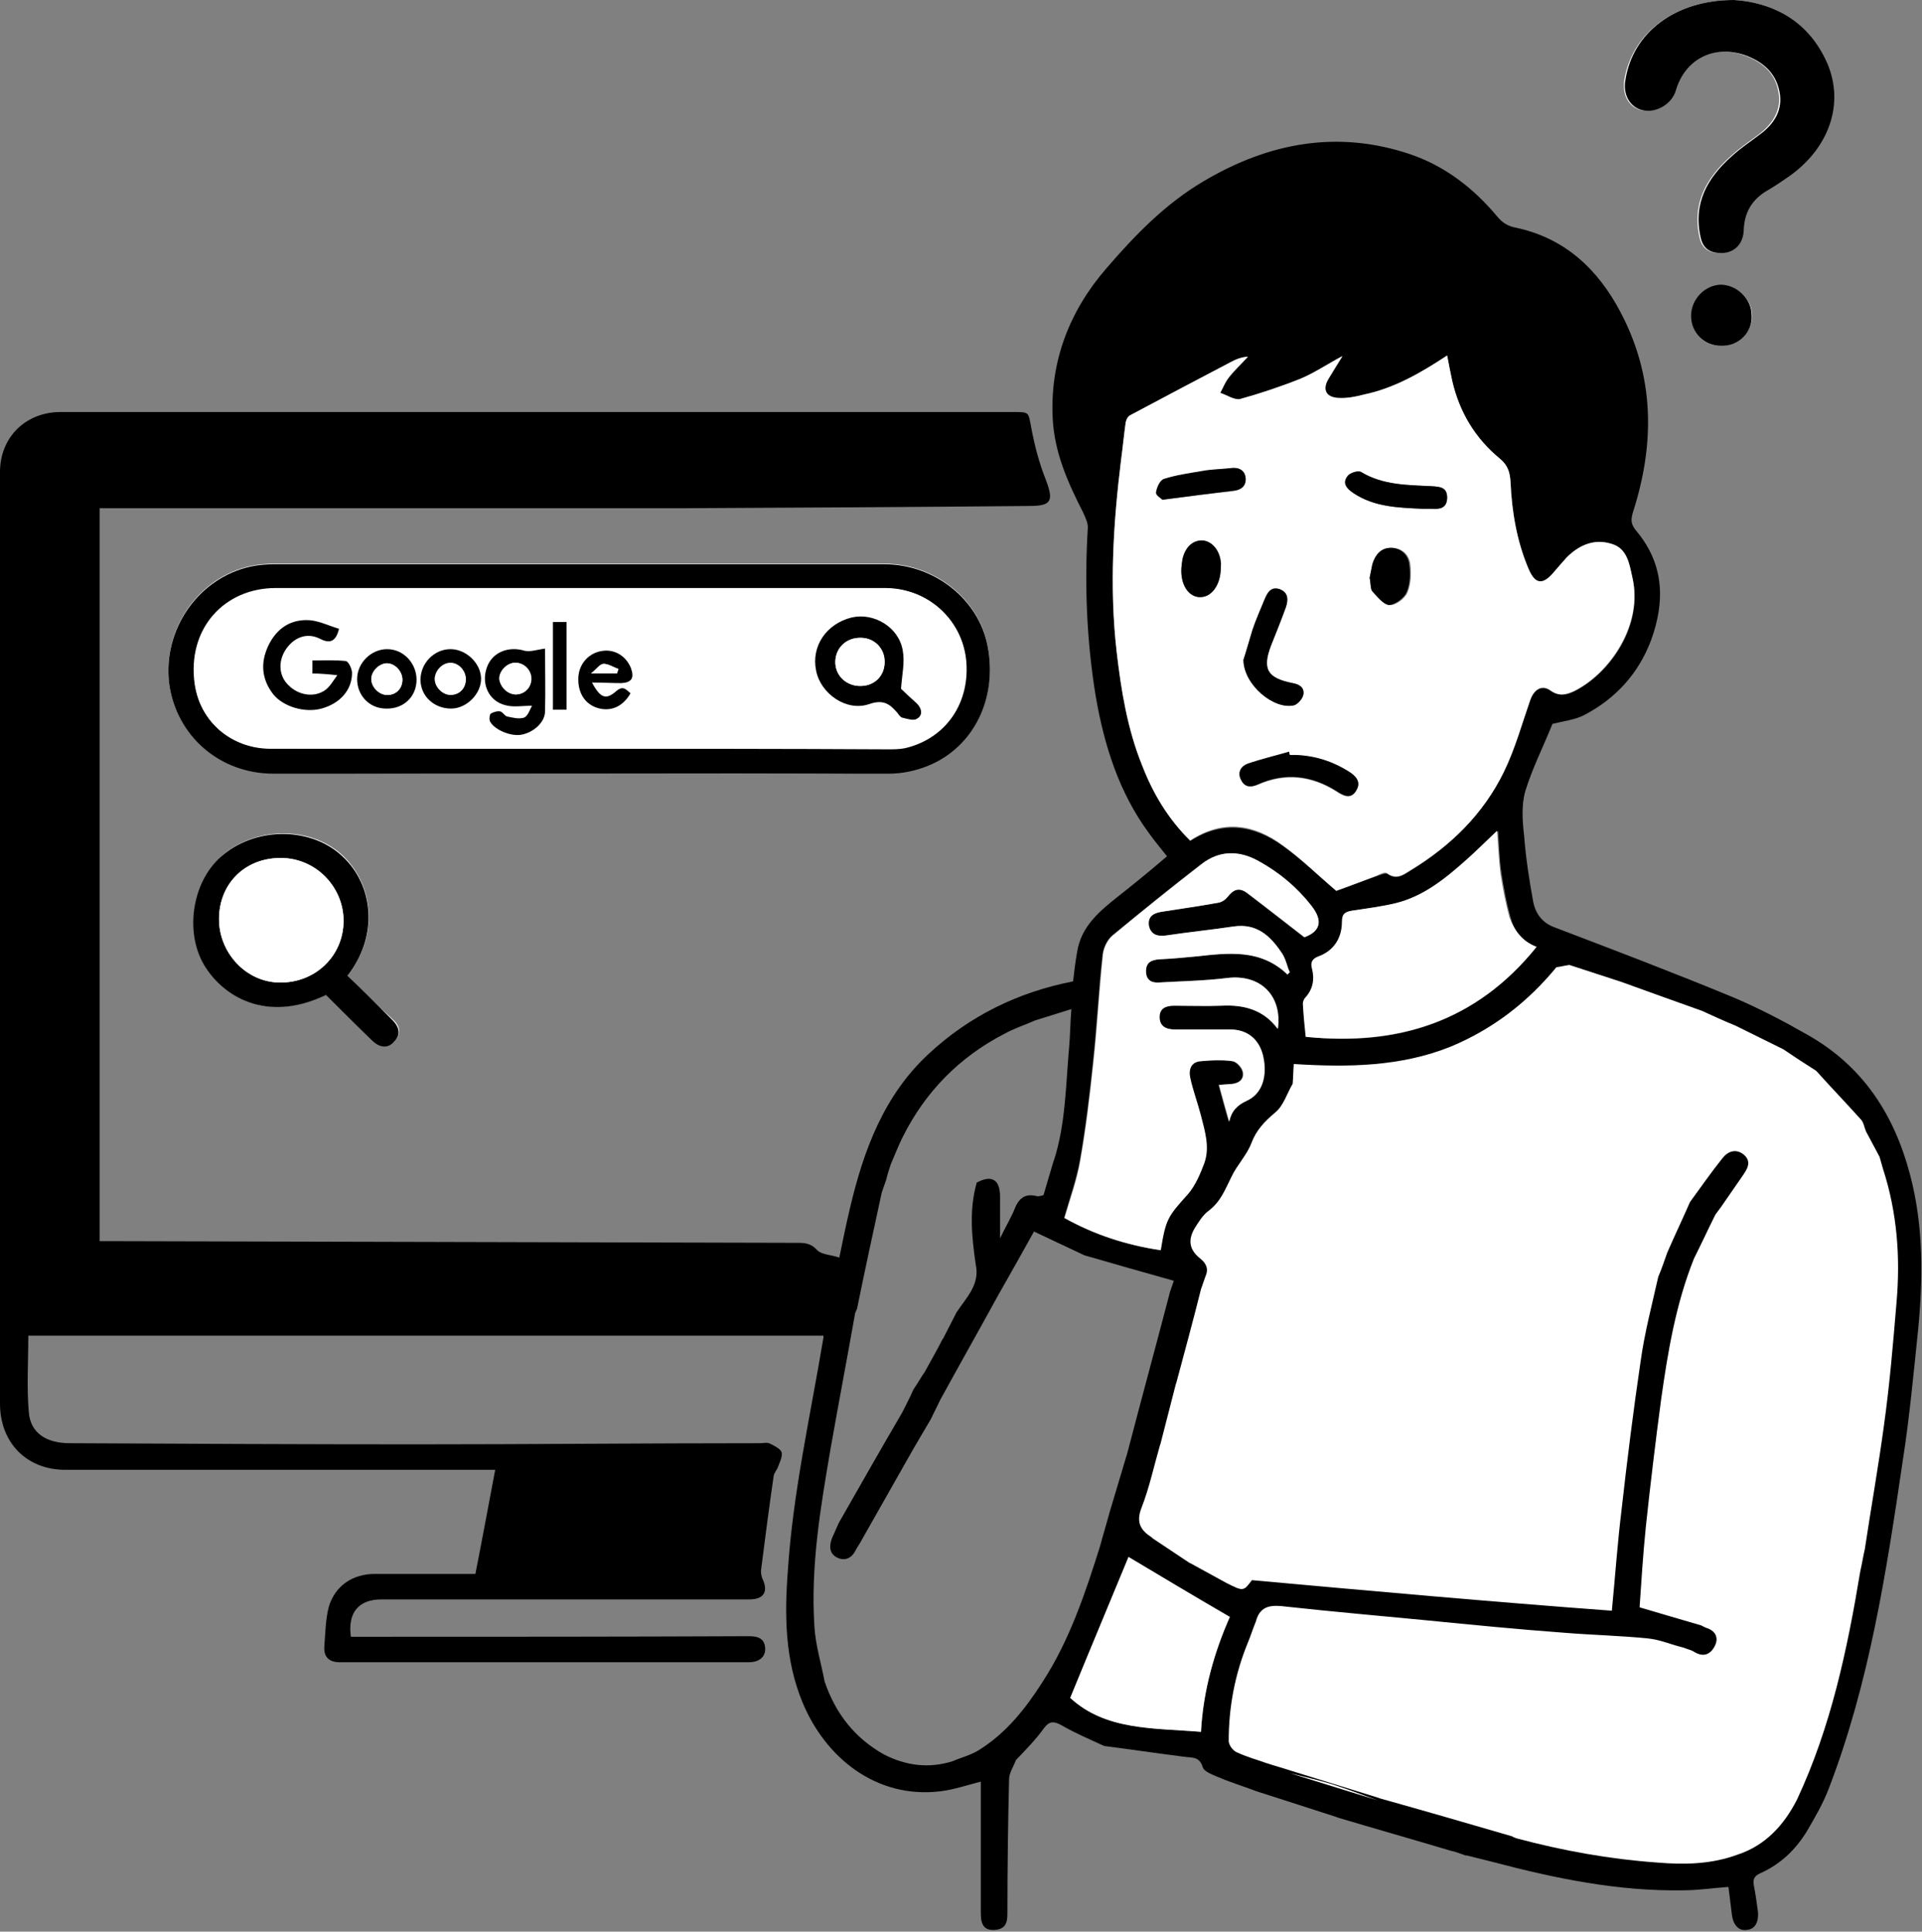 <?xml version="1.0" encoding="utf-8"?>
<!-- Generator: Adobe Illustrator 26.5.0, SVG Export Plug-In . SVG Version: 6.00 Build 0)  -->
<svg version="1.1" id="レイヤー_1" xmlns="http://www.w3.org/2000/svg" xmlns:xlink="http://www.w3.org/1999/xlink" x="0px"
	 y="0px" viewBox="0 0 339.6 341.3" style="enable-background:new 0 0 339.6 341.3;" xml:space="preserve">
<rect x="0" y="0" width="339.6" height="341.3" fill="#808080" stroke="none"/>
<style type="text/css">
	.st0{fill:#FFFFFF;}
</style>
<g>
	<path class="st0" d="M102.4,136.7c18.2,0,36.5,0.1,54.7-0.1c2.3,0,4.8-0.6,6.9-1.4c8.1-3.3,12.3-12,10.5-21.2
		c-1.6-8.2-9.4-14.4-18.2-14.4c-35.9,0-71.9,0-107.8,0c-1.4,0-2.8,0.1-4.2,0.4c-9.3,2-15.6,11.2-14.4,20.7
		c1.1,9.2,8.8,15.9,18.4,15.9C66.4,136.7,84.4,136.7,102.4,136.7z M306.4,0c-10.5,0-18,5.8-19.4,14.1c-0.4,2.7,0.8,4.9,3.1,5.4
		c2.3,0.5,5.1-1.1,5.8-3.5c1.7-5.5,6.7-8.1,12.1-6.3c3.1,1.1,5.6,3,6.2,6.4c0.7,3.3-1,5.8-3.5,7.7c-1.6,1.2-3.4,2.4-4.9,3.8
		c-4.3,3.8-6.9,8.4-5.5,14.4c0.4,1.8,1.5,2.6,3.2,2.7c2.5,0.2,4.3-1.4,4.4-4c0.1-3.1,1.4-5.4,4.1-7c1.4-0.8,2.7-1.7,4-2.6
		c7.3-5.3,9.9-13.5,6.3-20.7C319,3.2,312.7,0.4,306.4,0z M61.4,172.4c5.7-7.3,4.5-16-0.7-21.1c-5.4-5.2-14.9-5.4-21-0.5
		c-5.5,4.4-7.1,13.4-3.6,19.5c3.3,5.7,10.9,10.6,21.6,5.4c2.7,2.7,5.3,5.3,8.1,8c1.4,1.4,2.9,1.5,4,0.2c1.2-1.4,0.8-2.7-0.4-3.8
		C66.6,177.6,64,175.1,61.4,172.4z M304.1,61.1c3.1,0,5.5-2.4,5.5-5.3c0-2.9-2.6-5.4-5.5-5.4c-2.8,0-5.2,2.5-5.2,5.5
		C298.9,58.9,301.1,61.1,304.1,61.1z"/>
	<path d="M179.5,311c-0.4,1.1-1.1,2.1-1.2,3.2c-0.2,8-0.3,16-0.3,24c0,1.6-0.4,2.7-2.3,2.8c-1.7,0.1-2.4-0.8-2.4-2.9
		c0-7.8,0-15.6,0-23.3c-2.4,0.6-4.7,1.4-7.1,1.7c-11.4,1.4-20.4-6-24.4-15.7c-3.1-7.5-3.2-15.3-2.6-23.2c0.9-13.9,4-27.5,6.3-41.3
		c0-0.1,0-0.3,0-0.3c-46.8,0-93.7,0-140.5,0c0,4.7-0.3,9.2,0.1,13.6c0.3,3.6,3.1,5.4,7.2,5.4c20.4,0.1,40.8,0.2,61.1,0.2
		c20.3,0,40.6-0.2,60.9-0.2c0.6,0,1.3-0.2,1.8,0.1c0.8,0.4,1.8,0.9,2,1.5c0.2,0.7-0.3,1.7-0.6,2.5c-0.2,0.6-0.7,1.1-0.8,1.7
		c-0.8,5.5-1.5,10.9-2.2,16.4c-0.1,0.5,0,1.2,0.2,1.7c1.1,2.3,0.3,3.7-2.3,3.7c-15.1,0-30.1,0-45.2,0c-6.6,0-13.2,0-19.8,0
		c-4,0-6,2.3-5.4,6.6c0.8,0,1.6,0,2.3,0c22.7,0,45.4,0,68.1-0.1c1.5,0,2.7,0.4,2.8,2.1c0.1,1.5-1,2.5-2.9,2.5c-24.1,0-48.2,0-72.3,0
		c-1.8,0-2.8-0.9-2.7-2.7c0.2-2.4,0.2-4.8,0.8-7.1c1.1-3.7,4.2-5.8,8.1-5.8c5.9,0,11.7,0,17.8,0c1.2-6.1,2.3-12.1,3.5-18.4
		c-0.9,0-1.7,0-2.5,0c-24.5,0-49,0-73.5,0C4.8,259.7,0,255,0,248c0-54.9,0-109.8,0-164.6c0-6.2,4.6-10.6,10.7-10.6
		c56.2,0,112.4,0,168.6,0c2.6,0,2.4,0.1,2.9,2.7c0.6,3.2,1.4,6.3,2.6,9.3c1.4,3.7,1,4.6-2.9,4.6c-20.5,0.2-41,0.3-61.5,0.4
		C87,89.8,53.6,89.8,20.1,89.8c-0.8,0-1.6,0-2.5,0c0,43.2,0,86.2,0,129.5c0.8,0,1.6,0,2.4,0c40.4,0.1,80.7,0.2,121.1,0.3
		c1.3,0,2.3,0.2,3.3,1.3c0.8,0.8,2.4,0.8,3.9,1.3c0.6-2.9,1.2-5.9,1.9-8.8c2.4-10.2,6-19.9,13.9-27.2c7.2-6.7,15.8-10.9,25.5-12.8
		c0.2-1.7,0.4-3.4,0.7-5.1c0.7-4.7,4.1-7.4,7.5-10.1c2.8-2.2,5.6-4.5,8.4-6.9c-1.1-1.4-2.2-2.7-3.2-4.1c-5.3-7.2-7.9-15.5-9.4-24.2
		c-1.6-9.8-2-19.7-1.4-29.6c0.1-0.9-0.4-1.9-0.8-2.8c-2.7-5.3-5.1-10.6-5.4-16.7c-0.5-10.1,3-19,9.5-26.5c5-5.8,10.4-11.4,17.2-15.4
		c11.5-6.8,23.7-9.1,36.6-4.7c6.1,2.1,11.1,6,15.2,10.9c0.9,1.1,1.8,1.7,3.2,2c8.7,1.8,14.6,7.3,18.6,14.9
		c6.1,11.5,6.1,23.4,2.2,35.5c-0.4,1.4-0.3,2.1,0.7,3.3c4.9,5.9,5,12.5,2.5,19.3c-2.2,5.8-6.2,10.2-11.7,13.1
		c-1.7,0.9-3.7,1.1-5.7,1.6c-1.5,3.8-3.5,7.7-4.8,11.9c-0.7,2.5-0.5,5.3-0.2,7.9c0.3,3.9,0.9,7.8,1.6,11.6c0.4,2.1,1.6,3.8,3.9,4.6
		c10.5,4,21,8,31.4,12.3c4.5,1.9,8.9,4.2,13.1,6.6c9.8,5.5,15.4,14.1,18.2,24.8c2.4,9.1,2.3,18.3,1.4,27.5c-0.8,7.7-1.5,15.3-2.7,23
		c-2.9,19.7-5.9,39.3-13.1,58c-1,2.6-2.4,5-3.8,7.4c-2,3.3-4.7,5.9-8.3,7.5c-1.1,0.5-1.3,1.1-1.1,2.2c0.3,1.5,0.5,3,0.7,4.5
		c0.2,1.9-0.5,3.2-2,3.3c-1.4,0.2-2.4-0.9-2.6-2.8c-0.2-1.6-0.4-3.3-0.6-4.8c-2.8,0.2-5.4,0.6-8,0.6c-11.5,0.2-22.6-2.1-33.6-5
		c-1.6-0.4-3.2-0.8-4.8-1.2c0,0,0.1,0.1,0.1,0.1c-0.9-0.3-1.8-0.7-2.8-0.9c-6.7-2-13.4-3.9-20.1-5.9c0,0,0.1,0,0.1,0
		c-5-1.6-9.9-3.2-14.9-4.8l0.1,0c-2.2-0.8-4.4-1.5-6.5-2.4c-0.9-0.4-2.3-0.9-2.5-1.7c-0.6-1.9-1.9-1.6-3.3-1.8
		c-4.7-0.6-9.4-1.3-14.1-1.9c-2.6-1.2-5.2-2.3-7.6-3.7c-1.3-0.7-2.1-0.7-3,0.5C183,307.4,181.2,309.2,179.5,311z M157.4,205.7
		c-0.3,0.9-0.6,1.8-0.8,2.7c-0.3,0.8-0.5,1.5-0.8,2.3c-1.5,6.9-3,13.8-4.4,20.7c0,0,0-0.1,0-0.1c-0.1,0.2-0.2,0.5-0.3,0.7
		c-1.4,7.9-2.9,15.8-4.3,23.7c-1.8,10.5-3.6,21-2.9,31.7c0.2,3.3,1.2,6.5,1.8,9.7c1.9,5.6,5.3,10,10.5,12.9c3.9,2,7.9,2.5,12.1,1.2
		c1.6-0.7,3.3-1.1,4.7-2c4.8-3,8.2-7.3,11.2-12c4.8-7.4,7.6-15.8,10.2-24.1c0.5-1.9,1.1-3.8,1.6-5.7c1.1-3.6,2.1-7.1,3.2-10.7
		c2.5-9.6,5.1-19.1,7.6-28.7l0,0.1c0.2-0.7,0.5-1.4,0.6-1.8c-5.4-1.5-10.6-3-15.8-4.5c-3-1.4-5.9-2.8-8.9-4.2
		c-2.1,3.8-4.2,7.5-6.3,11.2c-3.4,6.2-6.9,12.4-10.3,18.6c-0.5,1.1-1.1,2.2-1.6,3.3c-1,1.7-2,3.4-3,5.1c-3.1,5.5-6.2,10.9-9.3,16.4
		c-0.3,0.6-0.7,1.1-1,1.7c-0.7,1.4-1.9,2-3.3,1.3c-1.4-0.7-1.4-2.1-0.9-3.4c0.4-0.9,0.8-1.8,1.2-2.7c3.7-6.5,7.4-13,11.2-19.5
		c0.7-1.4,1.4-2.7,2-4.1c0.7-1,1.3-2.1,2-3.1c1.1-2,2.2-3.9,3.2-5.9c0,0,0,0.1,0,0.1c0.8-1.6,1.6-3.1,2.4-4.7
		c1.7-2.6,4.2-4.9,3.4-8.5c-0.7-4.8-1.2-9.7,0.2-14.5l-0.1,0.1c2.7-1.5,4.2-0.6,4.2,2.4c0,2.3,0,4.6,0,7.4c1-2.1,2-3.7,2.7-5.5
		c0.8-1.8,2-2.5,4-1.9l-0.1,0c0.4-0.1,1-0.1,1.1-0.3c0.6-2,1.2-4.1,1.8-6.1l0,0.1c2.1-6.5,2.1-13.3,2.7-20c0.2-2.2,0.2-4.3,0.4-6.8
		c-2.3,0.7-4.4,1.4-6.4,2c-1.8,0.8-3.7,1.4-5.5,2.4c-7.9,4.1-13.9,10.2-17.9,18.2C158.7,202.5,158.1,204.1,157.4,205.7
		C157.4,205.8,157.4,205.7,157.4,205.7z M236.1,157.4c2-0.7,4.6-1.7,7.2-2.6c0.6-0.2,1.5-0.6,1.8-0.4c1.7,1.2,2.9,0.2,4.2-0.6
		c7-4.3,12.7-9.9,16.4-17.3c2-4.1,3.2-8.5,4.7-12.8c0.7-1.9,2.1-2.7,3.6-1.6c1.5,1,2.8,0.7,4.1,0.1c6.3-3.1,12.4-11.7,10.3-20.2
		c-0.5-2.2-1-4.9-3.6-5.8c-3.1-1-5.7,0.1-8,2.4c-0.7,0.8-1.5,1.6-2.1,2.4c-2.1,2.5-3.4,2.4-4.7-0.6c-2-4.8-2.8-9.9-3.1-15.1
		c-0.1-1.7-0.4-3-1.8-4.1c-4.4-3.6-7.2-8.2-8.5-13.8c-0.3-1.4-0.6-2.9-0.9-4.5c-4.7,3.1-9.3,5.8-14.7,6.9c-1.5,0.3-3,0.6-4.5,0.6
		c-2.3-0.1-2.9-1.6-1.7-3.5c0.7-1.1,1.4-2.3,2.4-3.9c-2.8,1.5-5,3-7.4,4c-3.5,1.4-7,2.7-10.7,3.6c-1,0.3-2.3-0.7-3.5-1.1
		c0.5-0.9,0.8-1.9,1.5-2.7c1-1.3,2.3-2.5,3.4-3.7c-1.2,0.1-2.1,0.5-3.1,1c-5.9,3.1-11.7,6.1-17.6,9.3c-0.4,0.2-0.8,0.8-0.9,1.3
		c-0.3,2.2-0.5,4.3-0.8,6.5c-1.4,11.3-2.1,22.6-0.8,34c0.8,6.9,1.9,13.6,4.5,20.1c2,5,4.7,9.5,8.5,13.3c5.8-3.7,11.3-2.8,16.4,0.9
		C229.8,151.7,232.7,154.5,236.1,157.4z M227.5,172.2c0.1-0.1,0.2-0.2,0.3-0.4c-0.4-1.1-0.7-2.4-1.4-3.4c-2-3-4.4-5.3-8.5-4.7
		c-4,0.6-8,1-12,1.6c-1.5,0.2-2.7-0.1-3-1.8c-0.3-1.6,0.9-2.2,2.3-2.4c3.3-0.6,6.7-1,10-1.6c0.6-0.1,1.2-0.6,1.6-1
		c1-1.3,2.1-1.8,3.5-0.7c3.3,2.5,6.6,5.1,10.1,7.8c2.8-1,3.4-2.8,1.2-5.6c-2.5-3.2-5.6-5.8-9.2-7.8c-3.6-1.9-7-2-10.2,0.5
		c-5.3,4.1-10.5,8.3-15.7,12.6c-0.9,0.7-1.5,2.1-1.7,3.3c-0.7,6.3-1,12.7-1.7,19.1c-0.6,5.8-1.3,11.6-2.3,17.3
		c-0.6,3.4-1.8,6.7-2.8,10.2c5.3,3,11,4.8,17,5.7c0.8-5.5,1.2-5.9,4.8-9.9c1.3-1.5,2.2-3.6,2.9-5.5c1-2.8,0.1-5.6-0.6-8.4
		c-0.6-2.2-1.4-4.4-1.9-6.7c-0.3-1.5,0.2-2.7,1.9-2.9c1.9-0.1,3.7-0.2,5.6,0c0.7,0.1,1.6,1.1,1.8,1.8c0.3,1.2-0.4,2-1.7,2.2
		c-0.8,0.1-1.6,0.1-2.5,0.2c0.6,2.3,1.2,4.4,1.8,6.5c0.4-2,1.4-3,3.1-3.7c2.7-1.2,3.7-4.3,2.9-7.9c-0.7-2.9-2.8-4.7-5.8-4.7
		c-3.3,0-6.5,0-9.8,0c-1.6,0-2.7-0.6-2.7-2.2c0-1.6,1.2-2,2.6-2c2.8,0,5.6,0.1,8.4,0c3.9-0.2,7.4,0.7,9.9,4.1c0.8-5.9-3.1-9.7-8.9-9
		c-4,0.5-8.1,0.5-12.1,0.8c-1.4,0.1-2.3-0.5-2.3-2c0-1.5,1-2,2.4-2.1c2.1-0.1,4.2-0.3,6.4-0.5C217,168.3,222.8,167.6,227.5,172.2z
		 M271.5,167.3c-2.7-1-4-2.9-4.6-5.2c-0.7-2.5-1.2-5.2-1.6-7.8c-0.4-2.5-0.4-5.1-0.6-7.5c-1.8,1.7-3.5,3.5-5.4,5.1
		c-3.7,3.3-7.6,6.5-12.6,7.7c-2.5,0.6-5.1,0.9-7.6,1.3c-1.2,0.2-1.8,0.5-1.8,2c-0.1,2.9-1.4,5.1-4.2,6.1c-1.1,0.4-1.4,0.9-1.1,2.1
		c0.5,1.9,0.2,3.7-1.2,5.2c-0.2,0.3-0.5,0.7-0.4,1c0.1,2,0.3,3.9,0.5,5.9C246.9,184.9,260.8,180.6,271.5,167.3z M199.4,275.1
		c-3.3,8-6.7,16.3-10.3,24.9c6.2,5.8,14.7,5.3,23.1,6c0.4-7.4,2.4-14.2,5.1-20.3C211.1,282.1,205.1,278.5,199.4,275.1z"/>
	<path d="M102.4,136.7c-18,0-36.1,0-54.1,0c-9.5,0-17.2-6.7-18.4-15.9c-1.2-9.6,5.2-18.7,14.4-20.7c1.4-0.3,2.8-0.4,4.2-0.4
		c35.9,0,71.9,0,107.8,0c8.8,0,16.6,6.2,18.2,14.4c1.8,9.2-2.4,17.9-10.5,21.2c-2.2,0.9-4.6,1.4-6.9,1.4
		C138.9,136.7,120.7,136.7,102.4,136.7z M102.3,132.3C102.3,132.3,102.3,132.3,102.3,132.3c18.2,0,36.4,0,54.5,0c1,0,2,0,3-0.2
		c7.2-1.7,11.6-8.1,10.8-15.7c-0.8-7.1-6.8-12.4-14-12.5c-5,0-10,0-15,0c-31,0-61.9,0-92.9,0c-9,0-15.7,7.1-14.3,17
		c1,6.7,6.5,11.3,13.3,11.3C65.9,132.3,84.1,132.3,102.3,132.3z"/>
	<path d="M306.4,0c6.3,0.4,12.6,3.2,16.1,10.4c3.6,7.3,1,15.5-6.3,20.7c-1.3,0.9-2.6,1.8-4,2.6c-2.7,1.6-4,3.9-4.1,7
		c-0.1,2.6-1.9,4.2-4.4,4c-1.7-0.1-2.8-0.9-3.2-2.7c-1.4-6.1,1.2-10.6,5.5-14.4c1.5-1.4,3.2-2.5,4.9-3.8c2.6-1.9,4.2-4.4,3.5-7.7
		c-0.7-3.4-3.1-5.3-6.2-6.4c-5.5-1.8-10.5,0.8-12.1,6.3c-0.7,2.4-3.5,4-5.8,3.5c-2.3-0.5-3.6-2.8-3.1-5.4C288.5,5.8,295.9,0,306.4,0
		z"/>
	<path d="M61.4,172.4c2.7,2.6,5.3,5.2,7.9,7.8c1.2,1.2,1.6,2.5,0.4,3.8c-1.1,1.3-2.6,1.2-4-0.2c-2.7-2.6-5.4-5.3-8.1-8
		C47,180.9,39.3,176,36,170.4c-3.5-6.1-1.9-15.2,3.6-19.5c6.1-4.9,15.6-4.7,21,0.5C65.9,156.4,67,165.2,61.4,172.4z M38.7,162.4
		c0,6,4.9,11.1,10.7,11.2c6.3,0.1,11.3-4.7,11.3-10.9c0-6.1-5-11.2-11.2-11.1C43.2,151.7,38.7,156.2,38.7,162.4z"/>
	<path d="M304.1,61.1c-3,0-5.3-2.3-5.3-5.3c0-2.9,2.4-5.4,5.2-5.5c2.9,0,5.5,2.5,5.5,5.4C309.7,58.7,307.2,61.2,304.1,61.1z"/>
	<path class="st0" d="M236.1,157.4c-3.4-2.9-6.2-5.7-9.4-8c-5.1-3.8-10.6-4.7-16.4-0.9c-3.9-3.8-6.6-8.3-8.5-13.3
		c-2.6-6.4-3.7-13.2-4.5-20.1c-1.3-11.4-0.6-22.7,0.8-34c0.3-2.2,0.5-4.4,0.8-6.5c0.1-0.5,0.4-1.1,0.9-1.3
		c5.8-3.1,11.7-6.2,17.6-9.3c0.9-0.5,1.9-0.9,3.1-1c-1.1,1.2-2.4,2.4-3.4,3.7c-0.6,0.8-1,1.8-1.5,2.7c1.2,0.4,2.5,1.3,3.5,1.1
		c3.6-1,7.2-2.2,10.7-3.6c2.4-1,4.6-2.5,7.4-4c-1,1.6-1.7,2.7-2.4,3.9c-1.2,1.9-0.6,3.4,1.7,3.5c1.5,0.1,3-0.2,4.5-0.6
		c5.3-1.1,10-3.8,14.7-6.9c0.3,1.6,0.6,3.1,0.9,4.5c1.3,5.6,4.1,10.2,8.5,13.8c1.4,1.2,1.7,2.5,1.8,4.1c0.2,5.2,1.1,10.3,3.1,15.1
		c1.2,3,2.6,3.2,4.7,0.6c0.7-0.8,1.4-1.6,2.1-2.4c2.2-2.2,4.9-3.4,8-2.4c2.7,0.8,3.1,3.5,3.6,5.8c2,8.4-4,17.1-10.3,20.2
		c-1.3,0.6-2.6,1-4.1-0.1c-1.5-1.1-2.9-0.3-3.6,1.6c-1.5,4.3-2.7,8.7-4.7,12.8c-3.6,7.4-9.3,13-16.4,17.3c-1.3,0.8-2.5,1.8-4.2,0.6
		c-0.4-0.3-1.2,0.1-1.8,0.4C240.7,155.7,238.1,156.7,236.1,157.4z M219.7,116.6c0,4.5,5.5,8.9,9,8c0.7-0.2,1.5-1.2,1.6-1.9
		c0.2-1.2-0.7-1.8-1.9-2c-4.6-0.9-5.5-2.5-3.8-6.7c0.9-2.2,1.8-4.4,2.6-6.7c0.4-1.2,0.6-2.6-1.1-3.2c-1.6-0.6-2.2,0.7-2.7,1.9
		c-0.7,1.8-1.5,3.5-2.1,5.3C220.7,113.3,220.1,115.4,219.7,116.6z M227.9,133.4c0-0.2-0.1-0.3-0.1-0.5c-2.5,0.7-4.9,1.3-7.3,2.1
		c-1.3,0.4-1.9,1.6-1.2,2.9c0.6,1.2,1.6,1.3,2.9,0.8c4.9-2.2,9.6-1.6,14,1.2c1.2,0.8,2.5,1.4,3.4-0.1c0.9-1.5,0-2.6-1.3-3.4
		C235.1,134.3,231.6,133.4,227.9,133.4z M251.3,89.9c0.5,0,1.1,0,1.6,0c1.4,0,2.8,0,2.8-1.9c0.1-2-1.3-2-2.9-2.1
		c-4.2-0.2-8.5-0.2-12.3-2.5c-0.5-0.3-1.9,0.1-2.3,0.6c-1.2,1.3-0.3,2.3,0.9,3.1C242.8,89.6,247.1,89.7,251.3,89.9z M205.4,88.3
		c4.6-0.6,8.5-1.1,12.4-1.5c1.4-0.2,2.3-0.9,2.2-2.2c-0.1-1.4-1.2-1.9-2.6-1.8c-1.6,0.2-3.3,0.2-5,0.5c-2.3,0.4-4.6,0.7-6.8,1.4
		c-0.7,0.2-1.3,1.5-1.4,2.4C204.2,87.5,205.2,88.1,205.4,88.3z M242,102.1c0.2,0.8,0.1,1.7,0.6,2.3c0.8,1,1.9,2.4,3,2.5
		c1,0.1,2.6-1.1,3.1-2.2c0.6-1.5,0.7-3.3,0.5-5c-0.2-1.7-1.5-2.9-3.3-2.9c-1.7,0-2.8,1.2-3.2,2.8C242.3,100.4,242.2,101.3,242,102.1
		z M215.7,100.3c0-0.3,0-0.7,0-1c-0.2-2.1-1.6-3.7-3.2-3.8c-1.8-0.1-3.2,1.3-3.6,3.5c0,0.3-0.1,0.5-0.1,0.8c-0.4,3,0.9,5.5,3,5.7
		C214,105.7,215.7,103.4,215.7,100.3z"/>
	<path class="st0" d="M227.5,172.2c-4.8-4.6-10.5-3.8-16.2-3.2c-2.1,0.2-4.2,0.4-6.4,0.5c-1.4,0.1-2.4,0.5-2.4,2.1
		c0,1.5,0.9,2.1,2.3,2c4-0.2,8.1-0.3,12.1-0.8c5.8-0.7,9.7,3.1,8.9,9c-2.5-3.4-6-4.3-9.9-4.1c-2.8,0.1-5.6,0-8.4,0
		c-1.4,0-2.6,0.4-2.6,2c0,1.6,1.1,2.2,2.7,2.2c3.3,0,6.5,0,9.8,0c3,0,5.1,1.7,5.8,4.7c0.8,3.6-0.2,6.7-2.9,7.9
		c-1.7,0.8-2.7,1.8-3.1,3.7c-0.6-2.1-1.2-4.3-1.8-6.5c1-0.1,1.7-0.1,2.5-0.2c1.3-0.2,2-1,1.7-2.2c-0.2-0.8-1.1-1.7-1.8-1.8
		c-1.8-0.3-3.7-0.2-5.6,0c-1.7,0.1-2.2,1.4-1.9,2.9c0.5,2.3,1.3,4.4,1.9,6.7c0.7,2.8,1.6,5.6,0.6,8.4c-0.7,1.9-1.6,4-2.9,5.5
		c-3.6,4-3.9,4.4-4.8,9.9c-6-0.9-11.6-2.7-17-5.7c1-3.4,2.2-6.7,2.8-10.2c1-5.7,1.7-11.5,2.3-17.3c0.7-6.3,1-12.7,1.7-19.1
		c0.1-1.1,0.8-2.5,1.7-3.3c5.2-4.3,10.4-8.5,15.7-12.6c3.2-2.5,6.7-2.5,10.2-0.5c3.6,2,6.7,4.6,9.2,7.8c2.2,2.8,1.5,4.6-1.2,5.6
		c-3.5-2.7-6.8-5.3-10.1-7.8c-1.5-1.1-2.5-0.6-3.5,0.7c-0.4,0.5-1,0.9-1.6,1c-3.3,0.6-6.7,1.1-10,1.6c-1.4,0.2-2.5,0.8-2.3,2.4
		c0.3,1.6,1.5,2,3,1.8c4-0.6,8-1,12-1.6c4.1-0.6,6.5,1.7,8.5,4.7c0.7,1,0.9,2.3,1.4,3.4C227.8,171.9,227.6,172,227.5,172.2z"/>
	<path class="st0" d="M271.5,167.3c-10.7,13.3-24.6,17.5-40.8,15.9c-0.2-1.9-0.4-3.9-0.5-5.9c0-0.3,0.2-0.8,0.4-1
		c1.4-1.5,1.7-3.3,1.2-5.2c-0.3-1.1,0.1-1.7,1.1-2.1c2.8-1,4.2-3.3,4.2-6.1c0-1.5,0.6-1.8,1.8-2c2.6-0.4,5.1-0.7,7.6-1.3
		c5-1.2,8.9-4.4,12.6-7.7c1.8-1.6,3.6-3.4,5.4-5.1c0.2,2.4,0.3,5,0.6,7.5c0.4,2.6,0.9,5.2,1.6,7.8
		C267.6,164.4,268.9,166.3,271.5,167.3z"/>
	<path class="st0" d="M199.4,275.1c5.7,3.4,11.7,7,17.9,10.6c-2.7,6.1-4.7,12.9-5.1,20.3c-8.3-0.7-16.8-0.2-23.1-6
		C192.6,291.4,196.1,283.1,199.4,275.1z"/>
	<path class="st0" d="M227.9,313.3c2.4,0.6,4.9,1.2,7.3,1.9c2.8,0.9,5.5,1.9,8.2,2.9C238.2,316.5,233.1,314.9,227.9,313.3z"/>
	<path class="st0" d="M221.2,279.2C221.2,279.2,221.2,279.1,221.2,279.2c-1.5,2-1.5,2-4.5,0.5l-6.2-3.4c-0.1-0.1-0.3-0.1-0.4-0.2
		c-2.1-1.4-4.2-2.8-6.3-4.2c-0.2-0.1-0.3-0.3-0.5-0.4c-2-1.3-2.5-2.8-1.6-5.1c1.4-3.6,2.2-7.4,3.3-11.2c0,0,0,0.1,0,0.1
		c0.9-3.6,1.9-7.3,2.8-10.9c0,0,0,0.1,0,0.1c1.5-5.6,3-11.1,4.4-16.7c0.3-0.8,0.5-1.5,0.8-2.3c0.6-1.3,0.1-2.3-0.9-3.1
		c-1.9-1.5-2.3-3.2-1-5.4c0.7-1.1,1.4-2.3,2.5-3.1c2.1-1.6,2.9-3.8,4-6c1-2.1,2.7-3.8,3.5-5.9c0.9-2.4,2.4-3.9,4.3-5.5
		c1.4-1.2,2-3.3,3-5c0.1-1.1,0.1-2.2,0.2-3.5c9.5,0.6,18.9,0.5,27.8-3.1c7.4-3.1,13.5-7.8,18.6-14c0.8-0.1,1.5-0.3,2.3-0.4
		c3.1,1,6.1,2,9.2,3c4.7,1.7,9.4,3.4,14.2,5.1c2,0.9,3.9,1.8,5.9,2.6c2.8,1.4,5.7,2.8,8.5,4.2c1.9,1.3,3.9,2.6,5.8,3.8
		c2.6,2.9,5.3,5.7,7.9,8.6c0.5,0.5,0.6,1.4,0.9,2.1c0.8,1.5,1.6,3,2.4,4.5c0.2,0.7,0.4,1.4,0.6,2.1c2.5,7.7,3.1,15.6,2.4,23.6
		c-0.6,7.2-1.2,14.4-2.2,21.6c-1,7.4-2.3,14.7-3.4,22c-0.3,1.3-0.5,2.6-0.8,3.9c-2.3,13.9-5.2,27.6-11.2,40.4
		c-2.3,4.5-5.6,8.1-10.5,9.7c-4.6,1.7-9.4,1.8-14.1,1.4c-8.5-0.6-16.8-2.1-25-4.3c-0.3-0.1-0.5-0.2-0.7-0.3l0.1,0
		c-7.9-2.3-15.8-4.6-23.7-6.8l0.1,0c-5.2-1.6-10.3-3.2-15.5-4.8c-1.5-0.5-3-0.9-4.5-1.4c-1.7-0.6-3.5-1.1-5.2-1.9
		c-0.7-0.3-1.4-1.3-1.4-2c0-6,1.1-11.8,3.4-17.4c0.5-1.2,0.9-2.5,1.4-3.7c0.8-3.1,3.1-2.9,5.6-2.6c8.2,0.9,16.4,1.6,24.6,2.4
		c8.1,0.8,16.2,1.6,24.4,2.2c4.9,0.4,9.8,0.5,14.7,1c2.1,0.2,4.1,1.1,6.2,1.6c0.7,0.3,1.4,0.4,2,0.8c1.5,0.9,2.7,0.5,3.5-0.9
		c0.8-1.4,0.4-2.7-1.2-3.3c-0.4-0.1-0.7-0.3-1.1-0.5c-3.5-1-7.1-2.1-10.9-3.2c0.3-4.4,0.6-9.3,1.1-14.2c0.8-7.5,1.7-15,2.7-22.5
		c1.2-8.5,2.6-16.9,5.8-24.9c1.3-2.6,2.5-5.2,3.8-7.8c0.7-0.9,1.4-1.9,2-2.8c0.9-1.3,1.8-2.6,2.7-3.9c0.9-1.3,1.8-2.6,0.3-3.9
		c-1.4-1.1-2.8-0.6-3.8,0.7c-2,2.5-3.8,5.1-5.7,7.7c-1.3,3-2.7,5.9-4,8.9c-0.5,1.4-1,2.9-1.6,4.3c-1.1,4.9-2.4,9.8-3.1,14.8
		c-1.3,8.8-2.4,17.6-3.4,26.5c-0.7,5.7-1.1,11.5-1.7,17.7C263.2,283,242.2,281.1,221.2,279.2c-1.5,2-1.5,2-4.5,0.5"/>
	<path class="st0" d="M102.3,132.3c-18.2,0-36.4,0-54.5,0c-6.8,0-12.4-4.7-13.3-11.3c-1.4-10,5.3-17,14.3-17c31,0,61.9,0,92.9,0
		c5,0,10,0,15,0c7.2,0,13.2,5.4,14,12.5c0.8,7.6-3.5,14-10.8,15.7c-1,0.2-2,0.2-3,0.2C138.7,132.3,120.5,132.3,102.3,132.3
		C102.3,132.3,102.3,132.3,102.3,132.3z M159.2,121.7c0.2-2.6,0.7-4.7,0.3-6.6c-0.8-4.1-5.1-6.7-9-5.8c-4.5,1-7.1,5-6.3,9.4
		c0.8,4,5.4,7.3,9.4,5.9c2.5-0.9,3.6,0.1,5,1.6c0.3,0.3,0.5,0.8,0.8,0.8c0.9,0.2,2,0.5,2.6,0.2c1-0.7,0.9-1.8,0-2.7
		C161,123.2,159.8,122.2,159.2,121.7z M55.2,119c1.3,0.1,2.6,0.1,4.4,0.2c-0.9,1.1-1.4,2.1-2.1,2.6c-1.9,1.4-4.7,1-6.5-0.8
		c-1.6-1.6-1.9-4.1-0.6-6.2c1.4-2.2,3.7-3.2,6-2.1c1.8,0.8,2.9,0.8,3.5-1.7c-1.6-0.5-3.3-1.3-5-1.5c-3.5-0.3-6,1.4-7.5,4.5
		c-1.4,3-1.2,5.9,0.9,8.6c1.8,2.3,5.6,3.4,8.5,2.5c3.3-0.9,5.4-3.3,5.4-6.3c0-0.7-0.6-2.1-1.1-2.1c-1.9-0.2-3.9-0.1-5.9-0.1
		C55.2,117.6,55.2,118.2,55.2,119z M96.3,114.6c-1.5,0.2-2.8,0.6-3.8,0.3c-2.8-0.8-5.5,0.4-6.4,3.1c-1,2.9,0.4,5.9,3.3,6.6
		c1.4,0.3,2.9,0.1,4.7,0.1c-0.4,0.6-0.7,1.8-1.4,2.1c-0.8,0.3-2,0.1-3-0.2c-0.5-0.1-0.8-0.9-1.2-0.9c-0.6-0.1-1.3,0.1-1.7,0.4
		c-0.2,0.2-0.3,1-0.1,1.4c0.7,1.5,3.7,2.7,5.6,2.3c2.1-0.4,4-2.2,4.1-4.1C96.3,122.2,96.3,118.6,96.3,114.6z M79.7,125.2
		c2.8,0,5.4-2.7,5.3-5.4c-0.1-2.7-2.7-5.1-5.4-5.1c-2.9,0-5.3,2.5-5.3,5.4C74.3,123,76.7,125.3,79.7,125.2z M68.2,125.2
		c3.1,0,5.4-2.2,5.4-5.1c0.1-2.9-2.3-5.4-5.2-5.4c-2.9,0-5.3,2.4-5.3,5.3C63.1,122.9,65.3,125.2,68.2,125.2z M104.6,120.6
		c2,0,3.6,0,5.3,0c1.8-0.1,2.3-0.9,1.7-2.6c-0.8-2.1-2.8-3.4-5-3.1c-2.4,0.3-4.1,2.2-4.3,4.5c-0.2,2.8,1.1,4.9,3.4,5.6
		c2.4,0.7,4.5-0.2,5.8-2.6c-0.7-0.7-1.3-1.4-2.5-0.4C107.1,123.7,106.1,123.4,104.6,120.6z M100.1,125.4c0-5.3,0-10.4,0-15.5
		c-0.8,0-1.5,0-2.4,0c0,5.2,0,10.3,0,15.5C98.6,125.4,99.3,125.4,100.1,125.4z"/>
	<path class="st0" d="M38.7,162.4c0-6.2,4.5-10.8,10.8-10.8c6.1,0,11.2,5,11.2,11.1c0,6.2-5,11-11.3,10.9
		C43.6,173.6,38.7,168.5,38.7,162.4z"/>
	<path d="M219.7,116.6c0.4-1.2,1-3.3,1.6-5.3c0.6-1.8,1.4-3.6,2.1-5.3c0.5-1.2,1.1-2.4,2.7-1.9c1.6,0.6,1.5,2,1.1,3.2
		c-0.8,2.2-1.7,4.4-2.6,6.7c-1.6,4.2-0.7,5.8,3.8,6.7c1.2,0.2,2.1,0.8,1.9,2c-0.1,0.7-1,1.7-1.6,1.9
		C225.2,125.5,219.8,121.1,219.7,116.6z"/>
	<path d="M227.9,133.4c3.7-0.1,7.2,0.9,10.4,2.9c1.3,0.8,2.3,1.9,1.3,3.4c-0.9,1.5-2.2,0.9-3.4,0.1c-4.4-2.8-9.1-3.4-14-1.2
		c-1.3,0.6-2.3,0.4-2.9-0.8c-0.7-1.3-0.1-2.4,1.2-2.9c2.4-0.8,4.9-1.4,7.3-2.1C227.8,133.1,227.8,133.3,227.9,133.4z"/>
	<path d="M251.3,89.9c-4.2-0.2-8.5-0.3-12.2-2.8c-1.2-0.8-2-1.8-0.9-3.1c0.5-0.5,1.8-0.9,2.3-0.6c3.8,2.3,8.1,2.3,12.3,2.5
		c1.5,0.1,2.9,0.1,2.9,2.1c-0.1,1.9-1.4,2-2.8,1.9C252.4,89.9,251.8,89.9,251.3,89.9z"/>
	<path d="M205.4,88.3c-0.2-0.2-1.2-0.8-1.1-1.3c0.1-0.9,0.7-2.2,1.4-2.4c2.2-0.7,4.5-1,6.8-1.4c1.6-0.3,3.3-0.3,5-0.5
		c1.4-0.2,2.5,0.4,2.6,1.8c0.1,1.4-0.8,2.1-2.2,2.2C213.9,87.2,209.9,87.7,205.4,88.3z"/>
	<path d="M242,102.1c0.2-0.9,0.3-1.7,0.5-2.5c0.5-1.6,1.5-2.8,3.2-2.8c1.8,0,3.1,1.2,3.3,2.9c0.2,1.6,0.2,3.5-0.5,5
		c-0.4,1-2.1,2.2-3.1,2.2c-1-0.1-2.1-1.5-3-2.5C242.1,103.9,242.2,102.9,242,102.1z"/>
	<path d="M215.7,100.3c0,3.1-1.7,5.4-3.9,5.2c-2.1-0.2-3.4-2.7-3-5.7c0-0.3,0.1-0.5,0.1-0.8c0.4-2.2,1.8-3.6,3.6-3.5
		c1.6,0.1,3,1.7,3.2,3.8C215.8,99.6,215.7,99.9,215.7,100.3z"/>
	<path d="M159.2,121.7c0.6,0.6,1.7,1.6,2.8,2.6c0.9,0.9,1.1,2.1,0,2.7c-0.6,0.4-1.7,0-2.6-0.2c-0.3-0.1-0.6-0.5-0.8-0.8
		c-1.3-1.5-2.4-2.5-5-1.6c-4,1.4-8.6-1.8-9.4-5.9c-0.9-4.3,1.8-8.3,6.3-9.4c3.9-0.9,8.3,1.7,9,5.8C159.9,117,159.4,119,159.2,121.7z
		 M152.1,112.7c-2.5,0-4.4,1.7-4.5,4.1c-0.1,2.4,1.7,4.3,4.2,4.4c2.6,0.1,4.5-1.7,4.5-4.2C156.3,114.6,154.5,112.7,152.1,112.7z"/>
	<path d="M55.2,119c0-0.8,0-1.4,0-2.3c2,0,4-0.1,5.9,0.1c0.5,0.1,1.1,1.4,1.1,2.1c0,3-2.1,5.4-5.4,6.3c-2.9,0.8-6.7-0.3-8.5-2.5
		c-2.1-2.7-2.3-5.6-0.9-8.6c1.5-3.1,4-4.8,7.5-4.5c1.7,0.2,3.3,1,5,1.5c-0.6,2.5-1.8,2.6-3.5,1.7c-2.3-1.1-4.6-0.1-6,2.1
		c-1.3,2.1-1.1,4.6,0.6,6.2c1.8,1.8,4.6,2.2,6.5,0.8c0.8-0.6,1.3-1.5,2.1-2.6C57.7,119.1,56.4,119,55.2,119z"/>
	<path d="M96.3,114.6c0,3.9,0.1,7.5,0,11.1c0,1.9-2,3.7-4.1,4.1c-1.8,0.4-4.8-0.8-5.6-2.3c-0.2-0.4-0.1-1.2,0.1-1.4
		c0.5-0.3,1.2-0.5,1.7-0.4c0.4,0.1,0.8,0.8,1.2,0.9c1,0.2,2.1,0.5,3,0.2c0.7-0.3,1-1.4,1.4-2.1c-1.8,0-3.3,0.3-4.7-0.1
		c-2.9-0.7-4.3-3.7-3.3-6.6c0.9-2.7,3.7-3.8,6.4-3.1C93.5,115.3,94.8,114.8,96.3,114.6z M91.1,122.7c1.5,0,2.7-1.1,2.7-2.6
		c0.1-1.6-1.2-3-2.8-3c-1.4,0-2.8,1.4-2.8,2.8C88.3,121.3,89.7,122.6,91.1,122.7z"/>
	<path d="M79.7,125.2c-3,0-5.4-2.2-5.4-5.1c0-2.9,2.4-5.4,5.3-5.4c2.7,0,5.3,2.4,5.4,5.1C85.1,122.5,82.5,125.2,79.7,125.2z
		 M82.3,120c0-1.5-1.3-2.9-2.7-2.9c-1.4,0-2.7,1.3-2.8,2.8c0,1.5,1.3,2.8,2.7,2.8C81.2,122.8,82.3,121.6,82.3,120z"/>
	<path d="M68.2,125.2c-2.9,0-5.1-2.3-5.1-5.2c0-2.9,2.5-5.3,5.3-5.3c2.9,0,5.2,2.5,5.2,5.4C73.6,123.1,71.3,125.3,68.2,125.2z
		 M68.4,122.8c1.6,0,2.7-1.1,2.7-2.7c0-1.5-1.3-2.8-2.7-2.9c-1.4,0-2.8,1.4-2.8,2.8C65.6,121.4,66.9,122.7,68.4,122.8z"/>
	<path d="M104.6,120.6c1.5,2.8,2.5,3.1,4.3,1.5c1.2-1,1.7-0.3,2.5,0.4c-1.3,2.3-3.4,3.3-5.8,2.6c-2.3-0.7-3.6-2.8-3.4-5.6
		c0.2-2.3,1.9-4.2,4.3-4.5c2.2-0.3,4.2,1,5,3.1c0.6,1.7,0.1,2.5-1.7,2.6C108.2,120.7,106.6,120.6,104.6,120.6z M109,119
		c0.1-0.3,0.2-0.5,0.3-0.8c-0.9-0.3-1.8-0.9-2.6-0.9c-0.6,0-1.2,0.9-2.2,1.7C106.4,119,107.7,119,109,119z"/>
	<path d="M100.1,125.4c-0.8,0-1.5,0-2.4,0c0-5.2,0-10.3,0-15.5c0.8,0,1.5,0,2.4,0C100.1,115.1,100.1,120.1,100.1,125.4z"/>
	<path class="st0" d="M152.1,112.7c2.4,0,4.3,1.9,4.2,4.3c0,2.5-1.9,4.3-4.5,4.2c-2.4-0.1-4.3-2-4.2-4.4
		C147.7,114.4,149.6,112.6,152.1,112.7z"/>
	<path class="st0" d="M91.1,122.7c-1.5,0-2.8-1.4-2.8-2.8c0-1.4,1.4-2.8,2.8-2.8c1.6,0,2.9,1.4,2.8,3
		C93.8,121.6,92.6,122.7,91.1,122.7z"/>
	<path class="st0" d="M82.3,120c0,1.6-1.1,2.8-2.7,2.8c-1.4,0-2.7-1.4-2.7-2.8c0-1.5,1.3-2.9,2.8-2.8C81,117.1,82.3,118.5,82.3,120z
		"/>
	<path class="st0" d="M68.4,122.8c-1.4,0-2.7-1.3-2.8-2.8c0-1.4,1.4-2.8,2.8-2.8c1.4,0,2.7,1.4,2.7,2.9
		C71.1,121.6,70,122.8,68.4,122.8z"/>
	<path class="st0" d="M109,119c-1.3,0-2.6,0-4.6,0c1-0.8,1.6-1.7,2.2-1.7c0.9,0,1.8,0.6,2.6,0.9C109.2,118.4,109.1,118.7,109,119z"
		/>
</g>
</svg>

